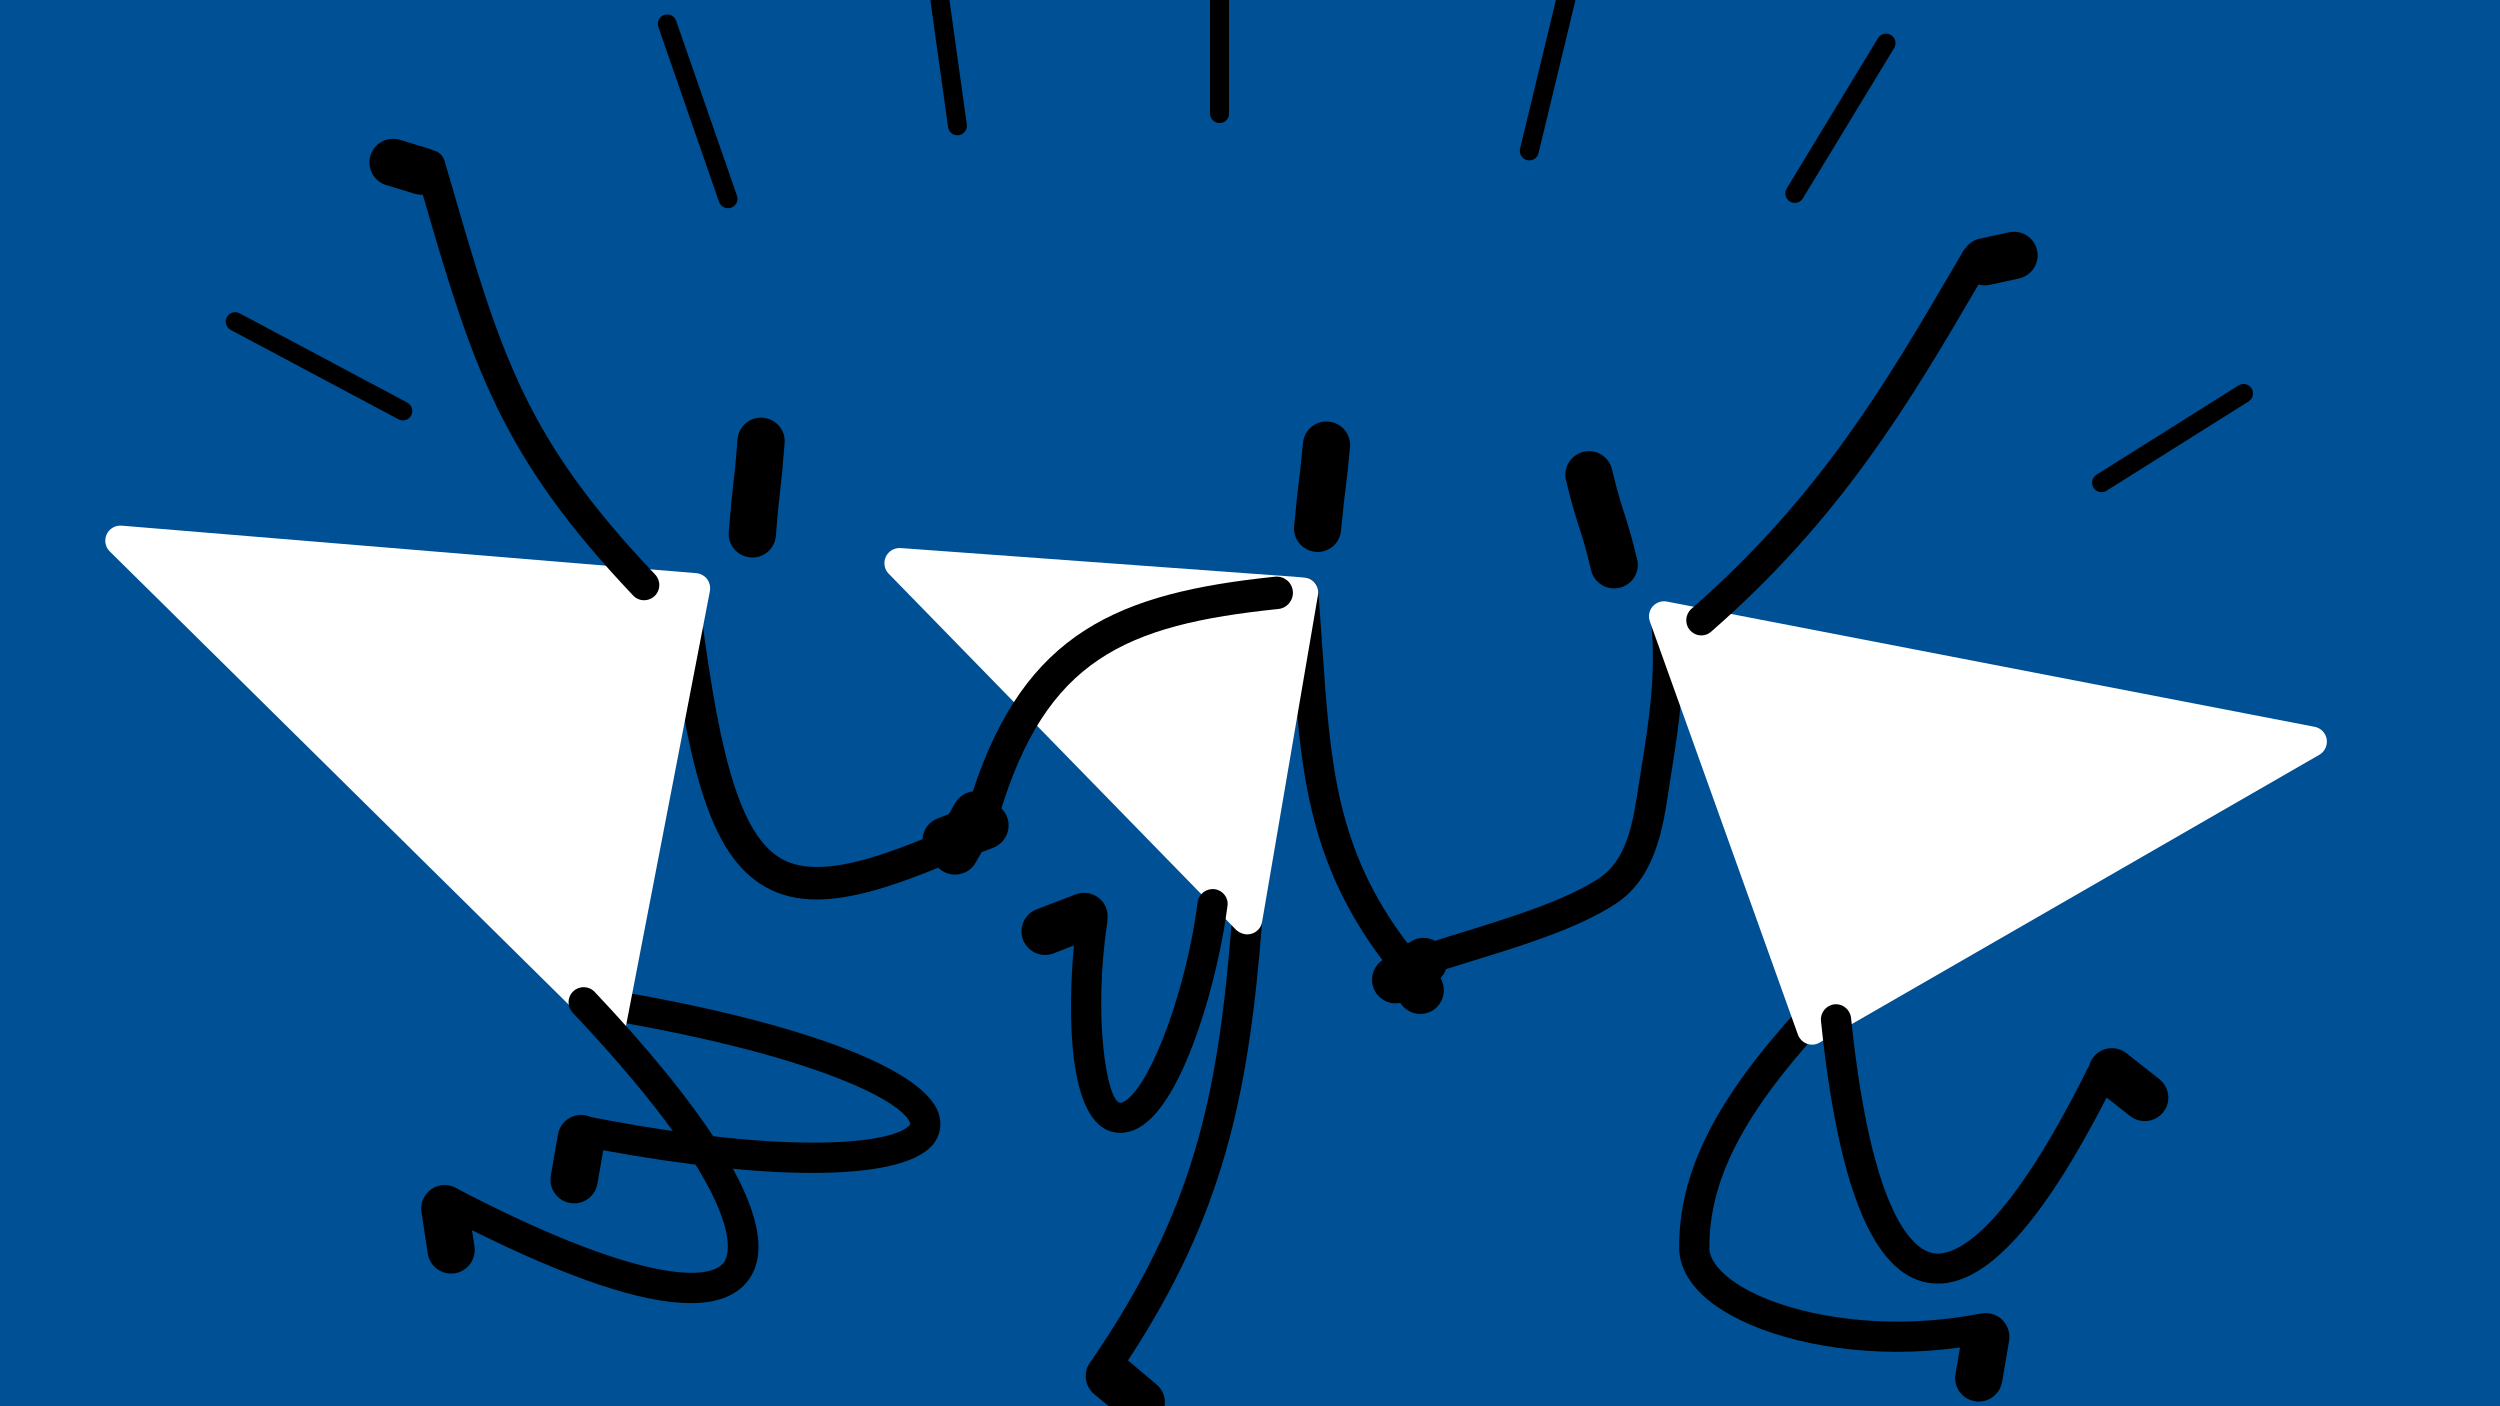 <?xml version="1.0" encoding="utf-8"?>
<!-- Generator: Adobe Illustrator 26.5.0, SVG Export Plug-In . SVG Version: 6.00 Build 0)  -->
<svg version="1.1" id="Layer_1" xmlns="http://www.w3.org/2000/svg" xmlns:xlink="http://www.w3.org/1999/xlink" x="0px" y="0px"
	 viewBox="0 0 1920 1080" style="enable-background:new 0 0 1920 1080;" xml:space="preserve">
<style type="text/css">
	.st0{fill:#005095;}
	.st1{fill:#FFFFFF;}
</style>
<rect class="st0" width="1920" height="1080"/>
<g>
	<path d="M1528,1008.7c-2.1-0.4-4.1-0.3-6,0.1c-0.6,0-1.3,0-1.9,0.2c-83.7,16.1-162.1-2.6-193.4-28.4c-6.3-5.2-13.9-13.3-13.9-22.2
		c-0.2-52.1,26-102.9,87.4-169.9c4.3-4.7,4-12.1-0.7-16.4c-4.7-4.3-12.1-4-16.4,0.7c-65.8,71.7-93.7,127.2-93.5,185.7
		c0.1,14.2,7.8,28,22.4,40c27.1,22.3,81.3,39.7,145.1,39.7c15.6,0,31.7-1.1,48.2-3.3l-3.5,20.3c-1.7,9.9,4.9,19.3,14.8,20.9
		c1,0.2,2.1,0.3,3.1,0.3c8.7,0,16.3-6.2,17.9-15.1l5.4-31.6C1544.5,1019.7,1537.9,1010.3,1528,1008.7z"/>
	<path d="M720.7,854.5c-12.2-33.8-104-68.7-245.5-93.2c-6.3-1.1-12.3,3.1-13.4,9.5c-1.1,6.3,3.1,12.3,9.5,13.4
		c156.1,27.1,221.7,61.6,227.6,78.2c0.3,0.8,0.3,0.9-0.3,1.7c-11.7,13.7-88.6,24.1-244.8-6.2c-1.4-0.6-2.8-1.1-4.3-1.4
		c-9.9-1.7-19.3,4.9-21,14.8l-5.5,31.6c-1.7,9.9,4.9,19.3,14.8,21c1,0.2,2.1,0.3,3.1,0.3c8.7,0,16.3-6.2,17.9-15l4.5-25.8
		c63,11.6,117.9,17.4,160.6,17.4c47.6,0,80.1-7.2,92.4-21.5C722.2,872.1,723.8,863.3,720.7,854.5z"/>
	<path d="M577.8,428.2c-0.5,0-0.9,0-1.4-0.1c-10-0.8-17.5-9.5-16.7-19.4c1.5-19.2,2.4-27.9,3.4-36.3s1.9-16.4,3.3-34.9
		c0.8-10,9.5-17.5,19.5-16.7s17.5,9.5,16.7,19.4c-1.5,19.2-2.4,27.9-3.4,36.3s-1.9,16.4-3.3,34.9C595.1,421,587.2,428.2,577.8,428.2
		z"/>
	<path d="M866.3,1044.8C939.6,933,959,841.6,969.4,706.9c0.5-6.4-4.3-12-10.7-12.5s-12,4.3-12.5,10.7
		c-10.7,138.7-29.8,225.5-107.8,339.6c-0.1,0.1-0.3,0.2-0.4,0.4c-1,1.3-1.8,2.6-2.5,4.1c-0.8,1.4-1.2,2.9-1.4,4.4
		c-1.1,6.2,1,12.8,6.2,17.1l24.7,20.4c3.4,2.8,7.5,4.2,11.5,4.2c5.2,0,10.4-2.2,14-6.6c6.4-7.7,5.3-19.2-2.4-25.5L866.3,1044.8z"/>
	<path d="M773.4,627.4c-3.6-9.3-14.1-14-23.4-10.4l-30,11.6c-6.9,2.6-11.2,9-11.5,15.9c-49.1,20-85.1,28-108.2,15.1
		c-34.8-19.6-49.9-91.3-64.3-208.7c-0.8-6.8-7-11.7-13.9-10.9c-6.8,0.8-11.7,7-10.9,13.9c16,131.2,32.3,202.4,76.8,227.4
		c11.6,6.5,24.6,9.5,39.3,9.5c27,0,59.7-10.3,100-27.2c1.9-0.1,3.8-0.4,5.7-1.1l29.9-11.5C772.3,647.3,777,636.8,773.4,627.4z"/>
	<path d="M1291.4,477.4c-0.6-6.4-6.2-11.1-12.6-10.5s-11.1,6.2-10.5,12.6c3.4,37.8-1.4,71.7-8,112.1c-0.6,3.5-1.1,7.1-1.7,10.7
		c-4.3,28.5-8.7,57.9-30.7,72.3c-26,17-66.1,29.4-104.8,41.4c-7,2.1-14,4.3-21,6.6c-5.7-3.2-12.9-3.2-18.7,0.6l-21.5,14.1
		c-8.4,5.5-10.7,16.8-5.2,25.1c3.5,5.3,9.3,8.2,15.2,8.2c3.4,0,6.9-1,10-3l21.5-14.1c3.5-2.3,5.8-5.6,7.1-9.2c6.4-2,12.9-4,19.6-6.1
		c40.3-12.4,82-25.3,110.7-44.1c30.6-20.1,36.3-57.9,40.9-88.2c0.5-3.6,1.1-7,1.6-10.4C1290,553.3,1295,518,1291.4,477.4z"/>
	<path d="M1106.4,751.4l-10.8-18.5c-3.3-5.6-9-8.7-15-8.9c-54.3-71.8-58.9-137.2-65-226c-1-14.1-2-28.8-3.2-44.1
		c-0.5-6.4-6.1-11.2-12.5-10.6c-6.4,0.5-11.1,6.1-10.6,12.5c1.2,15.2,2.2,29.8,3.2,43.8c6.1,89.5,11.1,161.1,69.8,238.6
		c-0.9,4.3-0.4,8.9,2,13l10.8,18.5c3.4,5.8,9.4,9,15.7,9c3.1,0,6.3-0.8,9.2-2.5C1108.5,771.1,1111.4,760,1106.4,751.4z"/>
	<path d="M1239.6,451.9c-8.2,0-15.6-5.6-17.6-13.9c-4.3-17.8-6.7-25.3-9.3-33.3c-2.6-8.2-5.4-16.8-10-35.8
		c-2.4-9.7,3.6-19.5,13.4-21.9c9.7-2.4,19.5,3.6,21.9,13.4c4.3,17.8,6.7,25.3,9.3,33.3c2.6,8.2,5.4,16.8,10,35.8
		c2.4,9.7-3.6,19.5-13.4,21.9C1242.4,451.7,1241,451.9,1239.6,451.9z"/>
	<path d="M1012,423.9c-0.6,0-1.2,0-1.8-0.1c-10-1-17.3-9.8-16.3-19.8c1.8-19.1,2.6-25.8,3.4-32.4c0.8-6.5,1.6-12.9,3.4-31.5
		c1-10,9.8-17.3,19.8-16.3c10,1,17.3,9.8,16.3,19.8c-1.8,19.1-2.6,25.8-3.5,32.4c-0.8,6.5-1.6,12.9-3.4,31.5
		C1029.1,416.9,1021.2,423.9,1012,423.9z"/>
	<path d="M559.1,159.9c-3,0-5.8-1.9-6.9-4.9L505.6,20.7c-1.3-3.8,0.7-7.9,4.5-9.2c3.8-1.3,7.9,0.7,9.2,4.5L566,150.3
		c1.3,3.8-0.7,7.9-4.5,9.2C560.7,159.8,559.9,159.9,559.1,159.9z"/>
	<path d="M735.3,103.9c-3.6,0-6.7-2.6-7.2-6.3l-17.7-127c-0.6-4,2.2-7.6,6.2-8.2c4-0.6,7.6,2.2,8.2,6.2l17.7,127
		c0.6,4-2.2,7.6-6.2,8.2C736,103.9,735.7,103.9,735.3,103.9z"/>
	<path d="M936.6,94.5c-4,0-7.3-3.2-7.3-7.3V-36.1c0-4,3.2-7.3,7.3-7.3c4,0,7.3,3.2,7.3,7.3V87.3C943.9,91.3,940.7,94.5,936.6,94.5z"
		/>
	<path d="M1174.5,123.2c-0.6,0-1.1-0.1-1.7-0.2c-3.9-0.9-6.3-4.9-5.4-8.8l32.2-133.5c0.9-3.9,4.9-6.3,8.8-5.4s6.3,4.9,5.4,8.8
		l-32.2,133.5C1180.8,121,1177.8,123.2,1174.5,123.2z"/>
	<path d="M1378.4,155.8c-1.3,0-2.6-0.3-3.8-1.1c-3.4-2.1-4.5-6.5-2.4-10l70.1-115.4c2.1-3.4,6.5-4.5,10-2.4c3.4,2.1,4.5,6.5,2.4,10
		l-70.1,115.4C1383.3,154.5,1380.9,155.8,1378.4,155.8z"/>
	<path d="M1614,378c-2.4,0-4.8-1.2-6.2-3.4c-2.1-3.4-1.1-7.9,2.3-10l109.1-68.6c3.4-2.1,7.9-1.1,10,2.3s1.1,7.9-2.3,10l-109.1,68.6
		C1616.6,377.6,1615.3,378,1614,378z"/>
	<path d="M309.4,322.9c-1.1,0-2.3-0.3-3.4-0.9l-128.8-68.6c-3.5-1.9-4.9-6.3-3-9.8s6.3-4.9,9.8-3l128.8,68.6c3.5,1.9,4.9,6.3,3,9.8
		C314.5,321.5,312,322.9,309.4,322.9z"/>
	<path class="st1" d="M460.9,795.4c2.2,2.2,5.1,3.3,8.2,3.3c1.1,0,2.3-0.2,3.4-0.5c4.1-1.3,7.1-4.7,8-8.9L545.2,454
		c0.6-3.2-0.2-6.6-2.1-9.2s-5-4.3-8.3-4.6L93.4,403.7c-4.9-0.4-9.5,2.3-11.5,6.7c-2,4.4-1.1,9.7,2.4,13.1L460.9,795.4z"/>
	<path class="st1" d="M957.9,717.6c1.2,0,2.3-0.2,3.4-0.5c4.2-1.3,7.3-4.8,8-9.1l42.9-251c0.6-3.2-0.3-6.5-2.3-9.1s-5-4.2-8.3-4.4
		l-309.9-22.6c-4.8-0.3-9.3,2.3-11.4,6.7c-2,4.4-1.2,9.6,2.2,13l267,273.7C951.8,716.3,954.8,717.6,957.9,717.6z"/>
	<path class="st1" d="M1380.8,794.6c1.2,3.2,3.7,5.8,6.9,7c1.3,0.5,2.7,0.7,4,0.7c2,0,4-0.5,5.8-1.6l383.7-221
		c4.2-2.4,6.5-7.2,5.7-12s-4.5-8.6-9.2-9.5L1280.2,462c-4.1-0.8-8.3,0.7-11,3.8c-2.7,3.2-3.5,7.5-2.1,11.5L1380.8,794.6z"/>
	<path d="M932.8,682.9c-6.4-0.8-12.2,3.7-13,10c-8.4,65.1-34.6,137.5-54.9,152.1c-1.4,1-3.4,2.2-4.9,1.9c-10-2-20.6-66-9.6-138.6
		c0.1-0.8,0.2-1.6,0.1-2.4c0.3-2.8,0.1-5.7-1-8.6c-3.6-9.3-14.1-14-23.5-10.4l-29.9,11.5c-9.3,3.6-14,14.1-10.4,23.4
		c2.8,7.2,9.6,11.6,16.9,11.6c2.2,0,4.4-0.4,6.5-1.2l15.7-6.1c-4.7,49.8-5.4,136.2,30.5,143.4c1.5,0.3,3.2,0.5,5.1,0.5
		c4.9,0,11.2-1.4,17.9-6.3c32.4-23.2,57.2-112.2,64.4-167.9C943.7,689.6,939.2,683.7,932.8,682.9z"/>
	<path d="M1658.4,828.8l-25.2-19.9c-7.9-6.2-19.3-4.9-25.5,3c-1.6,2.1-2.7,4.4-3.3,6.8c-0.2,0.4-0.5,0.7-0.7,1.1
		c-67.5,136-105.8,145.1-119.2,142.6c-13.6-2.5-46.8-25-62.9-180.7c-0.7-6.4-6.4-11-12.7-10.4c-6.4,0.7-11,6.4-10.4,12.7
		c13.2,127.8,39.9,193.6,81.8,201.1c2.7,0.5,5.3,0.7,8.1,0.7c37.8,0,80.3-47,129.5-142.9l18,14.2c3.3,2.6,7.3,3.9,11.2,3.9
		c5.4,0,10.7-2.4,14.3-6.9C1667.6,846.4,1666.2,835,1658.4,828.8z"/>
	<path d="M456.7,761.8c-4.4-4.7-11.8-4.9-16.4-0.5c-4.7,4.4-4.9,11.8-0.5,16.4C580.8,927.1,559,965.6,556,969.5
		c-12.6,16.6-73.6,11.8-203.8-56c-3.7-2.6-8.4-3.9-13.3-3.2c-9.9,1.5-16.7,10.8-15.2,20.7l4.8,31.7c1.4,9,9.1,15.4,17.9,15.4
		c0.9,0,1.8-0.1,2.8-0.2c9.9-1.5,16.7-10.8,15.2-20.7l-1.9-12.4c74.7,37.2,130.8,56,167.9,56c20.6,0,35.3-5.8,44.1-17.3
		C608.2,939,529.1,838.4,456.7,761.8z"/>
	<path d="M503.2,441.3C403,335.8,384.8,273,344.9,135.5l-3.5-12c-1.3-4.4-4.9-7.4-9.1-8.1c-1-0.5-2-1-3.1-1.3l-22-6.7
		c-9.6-2.9-19.7,2.5-22.7,12c-2.9,9.6,2.5,19.7,12,22.7l22,6.7c1.8,0.5,3.6,0.8,5.3,0.8c0.3,0,0.6-0.1,0.9-0.1
		c38.3,132,59.5,200.2,161.6,307.9c2.3,2.4,5.3,3.6,8.4,3.6c2.9,0,5.7-1.1,8-3.2C507.4,453.3,507.6,446,503.2,441.3z"/>
	<path d="M992.9,454c-0.7-6.9-6.9-11.8-13.7-11.1c-120.5,12.5-191.8,42.5-232.1,164.9c-5.5,0.7-10.6,3.8-13.6,9l-15.8,27.9
		c-4.9,8.7-1.8,19.8,6.9,24.7c2.8,1.6,5.9,2.3,8.9,2.3c6.3,0,12.5-3.3,15.8-9.2l6.7-11.8c3.2-1.5,5.7-4.3,6.7-7.9
		c0.7-2.6,1.4-5.1,2.1-7.7l0.3-0.5c1.5-2.6,2.2-5.5,2.3-8.3c35.8-119.9,96.6-146.4,214.4-158.6C988.6,467,993.6,460.9,992.9,454z"/>
	<path d="M1564.5,192.3c-2.1-9.8-11.8-16-21.6-13.9l-22.5,4.9c-4.6,1-8.3,3.7-10.9,7.2c-0.6,0.7-1.2,1.4-1.7,2.2l-5.2,8.9
		c-53.9,92.3-104.8,179.5-203.6,266c-4.8,4.2-5.3,11.6-1.1,16.4c2.3,2.6,5.5,4,8.7,4c2.7,0,5.4-0.9,7.6-2.9
		c99.8-87.3,151.5-174.5,205.3-266.6c1.5,0.4,3,0.7,4.6,0.7c1.3,0,2.6-0.1,3.9-0.4l22.5-4.9C1560.4,211.7,1566.6,202.1,1564.5,192.3
		z"/>
</g>
</svg>
